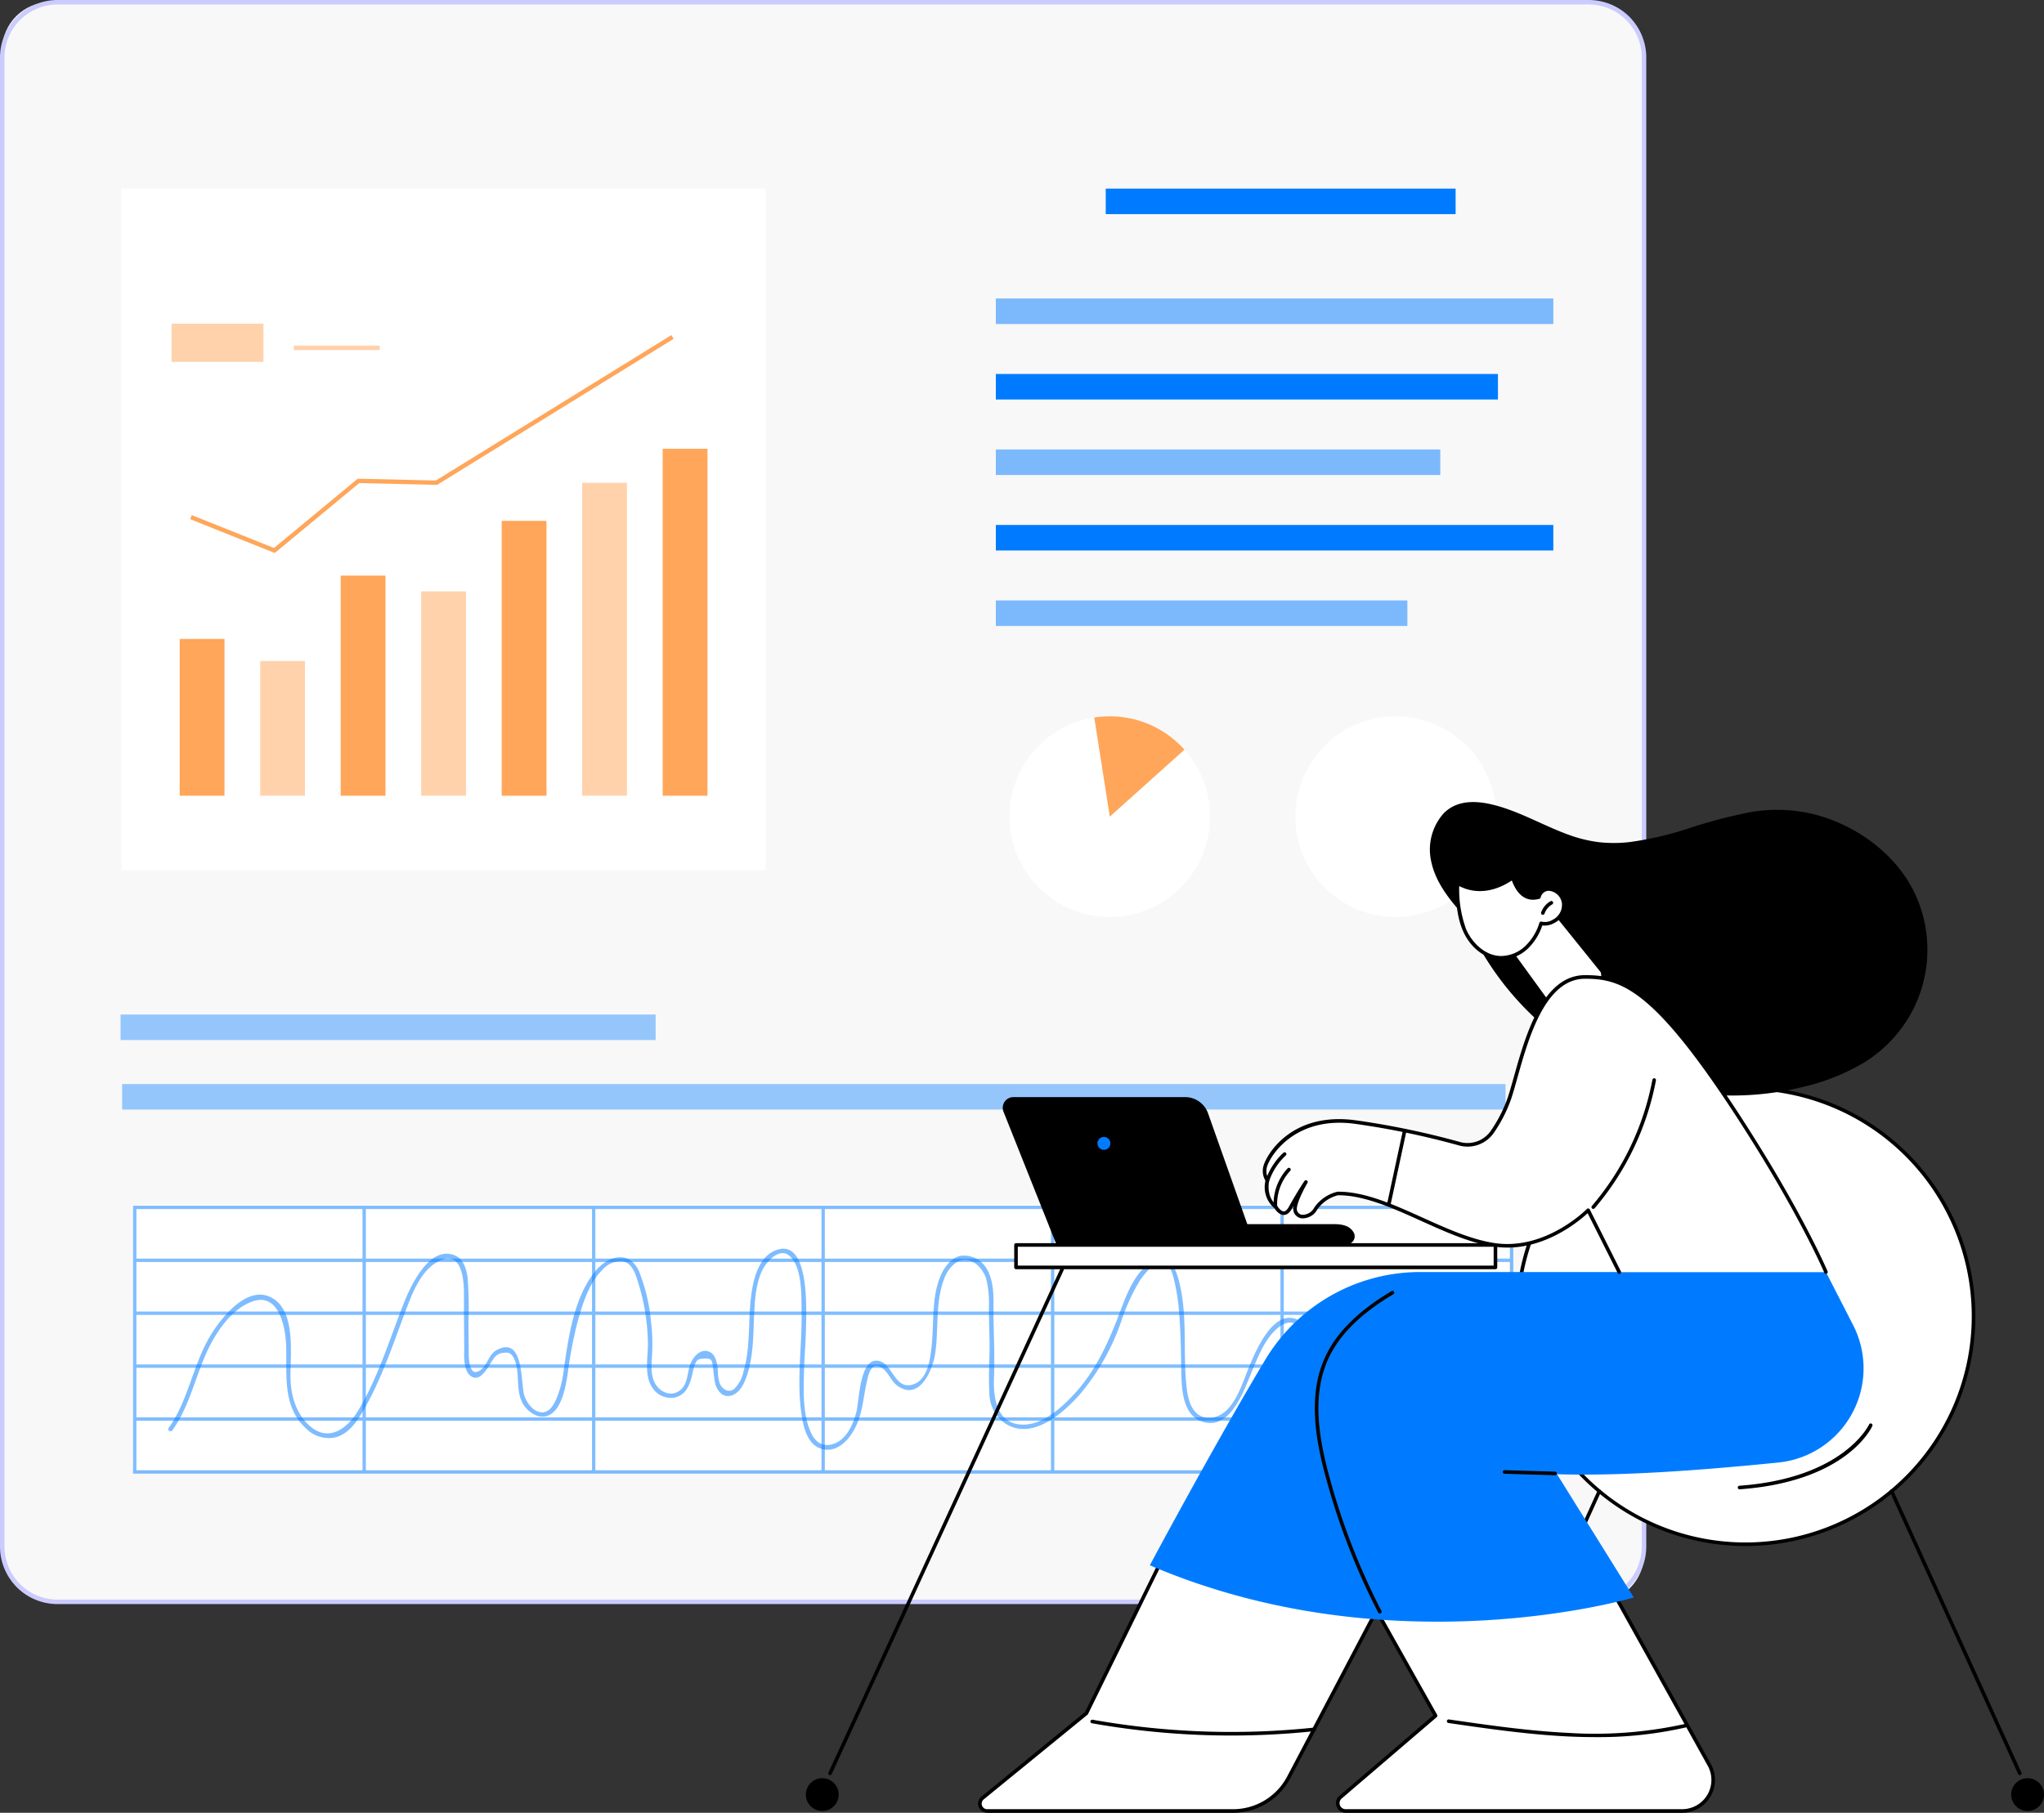 <svg xmlns="http://www.w3.org/2000/svg" width="386.428" height="342.796" viewBox="0 0 386.428 342.796">
  <rect x="0" y="0" width="386.428" height="342.796" fill="#333333" stroke="none"/>
  <g id="Group_134288" data-name="Group 134288" transform="translate(-1233.764 -267.289)">
    <g id="Group_13" data-name="Group 13" transform="translate(1233.764 267.289)">
      <g id="Group_2" data-name="Group 2">
        <rect id="Rectangle_2" data-name="Rectangle 2" width="310.388" height="302.487" rx="9" transform="translate(0.424 0.424)" fill="#f8f8f8"/>
        <path id="Path_4" data-name="Path 4" d="M836.612,719.028H547.123a10.886,10.886,0,0,1-10.873-10.874V426.567a10.886,10.886,0,0,1,10.873-10.874H836.612a10.886,10.886,0,0,1,10.874,10.874V708.154A10.886,10.886,0,0,1,836.612,719.028ZM547.123,416.541A10.037,10.037,0,0,0,537.1,426.567V708.154a10.037,10.037,0,0,0,10.025,10.026H836.612a10.037,10.037,0,0,0,10.026-10.026V426.567a10.037,10.037,0,0,0-10.026-10.026Z" transform="translate(-536.25 -415.693)" fill="#cbcbff"/>
      </g>
      <g id="Group_3" data-name="Group 3" transform="translate(188.268 35.666)">
        <rect id="Rectangle_3" data-name="Rectangle 3" width="66.148" height="4.827" transform="translate(20.777)" fill="#007bff"/>
        <rect id="Rectangle_4" data-name="Rectangle 4" width="105.394" height="4.827" transform="translate(0 20.777)" fill="#007bff" opacity="0.5"/>
        <rect id="Rectangle_5" data-name="Rectangle 5" width="94.925" height="4.827" transform="translate(0 35.053)" fill="#007bff"/>
        <rect id="Rectangle_6" data-name="Rectangle 6" width="84.024" height="4.827" transform="translate(0 49.328)" fill="#007bff" opacity="0.5"/>
        <rect id="Rectangle_7" data-name="Rectangle 7" width="105.394" height="4.827" transform="translate(0 63.604)" fill="#007bff"/>
        <rect id="Rectangle_8" data-name="Rectangle 8" width="77.798" height="4.827" transform="translate(0 77.88)" fill="#007bff" opacity="0.5"/>
      </g>
      <g id="Group_4" data-name="Group 4" transform="translate(22.798 191.849)" opacity="0.4">
        <rect id="Rectangle_9" data-name="Rectangle 9" width="101.152" height="4.827" fill="#007bff"/>
        <rect id="Rectangle_10" data-name="Rectangle 10" width="261.542" height="4.827" transform="translate(0.29 13.145)" fill="#007bff"/>
      </g>
      <g id="Group_7" data-name="Group 7" transform="translate(22.957 35.666)">
        <rect id="Rectangle_11" data-name="Rectangle 11" width="121.811" height="128.913" fill="#fff"/>
        <g id="Group_5" data-name="Group 5" transform="translate(11.015 27.703)">
          <rect id="Rectangle_12" data-name="Rectangle 12" width="8.469" height="29.647" transform="translate(0 57.455)" fill="#ffa65a"/>
          <rect id="Rectangle_13" data-name="Rectangle 13" width="8.469" height="25.468" transform="translate(15.219 61.634)" fill="#ffa65a" opacity="0.5"/>
          <rect id="Rectangle_14" data-name="Rectangle 14" width="8.469" height="41.62" transform="translate(30.437 45.482)" fill="#ffa65a"/>
          <rect id="Rectangle_15" data-name="Rectangle 15" width="8.469" height="38.64" transform="translate(45.655 48.462)" fill="#ffa65a" opacity="0.5"/>
          <rect id="Rectangle_16" data-name="Rectangle 16" width="8.469" height="51.978" transform="translate(60.874 35.124)" fill="#ffa65a"/>
          <rect id="Rectangle_17" data-name="Rectangle 17" width="8.469" height="59.184" transform="translate(76.092 27.918)" fill="#ffa65a" opacity="0.5"/>
          <rect id="Rectangle_18" data-name="Rectangle 18" width="8.469" height="65.609" transform="translate(91.311 21.493)" fill="#ffa65a"/>
          <path id="Path_5" data-name="Path 5" d="M658.229,643.7l-15.994-6.4.306-.764,15.54,6.216,15.834-13.1,14.771.344L733.209,602.5l.432.7L688.91,630.822,674.2,630.48Z" transform="translate(-640.255 -602.5)" fill="#ffa65a"/>
        </g>
        <g id="Group_6" data-name="Group 6" transform="translate(9.473 25.54)" opacity="0.5">
          <rect id="Rectangle_19" data-name="Rectangle 19" width="17.376" height="7.224" fill="#ffa65a"/>
          <rect id="Rectangle_20" data-name="Rectangle 20" width="16.254" height="0.848" transform="translate(23.117 4.142)" fill="#ffa65a"/>
        </g>
      </g>
      <g id="Group_9" data-name="Group 9" transform="translate(190.841 135.452)">
        <circle id="Ellipse_1" data-name="Ellipse 1" cx="18.97" cy="18.97" r="18.97" transform="translate(54.054 0.002)" fill="#fff"/>
        <g id="Group_8" data-name="Group 8">
          <path id="Path_6" data-name="Path 6" d="M1117.8,852.936a18.975,18.975,0,0,1-2.935-37.72,19.393,19.393,0,0,1,2.935-.223,18.971,18.971,0,0,1,0,37.942Z" transform="translate(-1098.835 -814.994)" fill="#fff"/>
          <path id="Path_7" data-name="Path 7" d="M1149.033,833.969l-2.935-18.752a19.393,19.393,0,0,1,2.935-.223,18.89,18.89,0,0,1,14.12,6.316Z" transform="translate(-1130.065 -814.994)" fill="#ffa65a"/>
        </g>
      </g>
      <g id="Group_12" data-name="Group 12" transform="translate(25.024 227.886)">
        <g id="Group_10" data-name="Group 10">
          <rect id="Rectangle_21" data-name="Rectangle 21" width="260.313" height="50.035" fill="#fff"/>
        </g>
        <g id="Group_11" data-name="Group 11" transform="translate(0.126 0.112)" opacity="0.5">
          <path id="Path_8" data-name="Path 8" d="M871.334,1138.484H610.392v-50.671H871.334Zm-260.306-.636H870.7v-49.4H611.028Z" transform="translate(-610.392 -1087.813)" fill="#007bff"/>
          <rect id="Rectangle_22" data-name="Rectangle 22" width="260.306" height="0.636" transform="translate(0.318 40.028)" fill="#007bff"/>
          <rect id="Rectangle_23" data-name="Rectangle 23" width="260.306" height="0.636" transform="translate(0.318 30.021)" fill="#007bff"/>
          <rect id="Rectangle_24" data-name="Rectangle 24" width="260.306" height="0.636" transform="translate(0.318 20.014)" fill="#007bff"/>
          <rect id="Rectangle_25" data-name="Rectangle 25" width="260.306" height="0.636" transform="translate(0.318 10.007)" fill="#007bff"/>
          <rect id="Rectangle_26" data-name="Rectangle 26" width="0.636" height="50.035" transform="translate(216.922 0.318)" fill="#007bff"/>
          <rect id="Rectangle_27" data-name="Rectangle 27" width="0.636" height="50.035" transform="translate(173.538 0.318)" fill="#007bff"/>
          <rect id="Rectangle_28" data-name="Rectangle 28" width="0.636" height="50.035" transform="translate(130.153 0.318)" fill="#007bff"/>
          <rect id="Rectangle_29" data-name="Rectangle 29" width="0.636" height="50.035" transform="translate(86.769 0.318)" fill="#007bff"/>
          <rect id="Rectangle_30" data-name="Rectangle 30" width="0.636" height="50.035" transform="translate(43.384 0.318)" fill="#007bff"/>
        </g>
        <path id="Path_9" data-name="Path 9" d="M630.826,1146.027c3.784-5.272,4.6-12.061,7.983-17.612,1.649-2.709,3.833-5.394,6.853-6.606,5.207-2.088,6.536,4.632,6.647,8.365.163,5.49-.748,11.447,3.787,15.569a6.007,6.007,0,0,0,5.559,1.65c2.45-.65,3.974-2.894,5.186-4.956,3.471-5.9,5.676-12.666,8.088-19.049,1.218-3.225,2.767-7.355,5.957-9.162,4.547-2.575,5.045,3.123,5.034,6.126-.012,3.291.023,6.582.051,9.873.014,1.582-.312,4.882,1.548,5.763,1.094.519,1.961-.472,2.575-1.268.534-.692.9-1.5,1.437-2.19a2.358,2.358,0,0,1,1.852-1.115c.831-.069,1.228-.078,1.792.687a4.586,4.586,0,0,1,.593,1.526c.654,2.469-.018,5.266,1.381,7.547.779,1.269,2.453,2.536,4.028,2.287,3.177-.5,3.985-5.68,4.366-8.169a81.663,81.663,0,0,1,1.9-9.892c.924-3.273,2.122-7.183,4.611-9.631a4.816,4.816,0,0,1,3.654-1.7c2.048.23,2.688,2.54,3.189,4.2a40.082,40.082,0,0,1,1.8,11.564c0,2.7-.788,6.083,1.013,8.421a4.121,4.121,0,0,0,4.174,1.584c2.292-.571,2.846-2.8,3.312-4.815a8.486,8.486,0,0,1,.314-1.2c.447-1.137.624-1.27,1.852-1.32,1.35-.055,1.4.261,1.621,1.381a32,32,0,0,0,.445,3.384c.43,1.411,1.421,2.709,3.054,2.223,1.507-.449,2.313-2.062,2.812-3.423,1.431-3.916,1.3-8.251,1.512-12.349.141-2.714.36-5.63,1.613-8.094.816-1.6,3.225-4.2,5.087-2.508,2.423,2.2,2.187,7.566,2.243,10.526.119,6.353-.947,12.732-.059,19.064.332,2.367,1,5.9,3.632,6.8,3.639,1.241,6.319-2.722,7.286-5.619.769-2.3.945-4.716,1.492-7.069.288-1.236.728-3.5,2.417-2.79,1.455.609,2.056,2.668,3.336,3.6,4.134,3.007,6.665-2.858,7.151-6.033.711-4.64-.022-9.752,1.716-14.191a6.274,6.274,0,0,1,2.16-2.992c2.526-1.663,5.012.637,5.773,2.989a19.62,19.62,0,0,1,.5,5.637c.037,2.01.09,4.019.128,6.029.062,3.32-.237,6.709-.023,10.018a6.989,6.989,0,0,0,3.005,5.691c4.987,3.259,10.819-1.825,14-5.392a42.88,42.88,0,0,0,7.92-13.925,38.088,38.088,0,0,1,3.373-7.472c.812-1.265,3.07-4.3,4.923-3.461,1.207.546,1.608,2.729,1.867,3.853a40.254,40.254,0,0,1,.806,5.785c.3,3.689.322,7.388.389,11.086.057,3.131.322,7.854,3.8,9.122,5.435,1.98,8.027-5.8,9.532-9.4,1.246-2.977,2.765-7.017,5.664-8.787,2.464-1.505,4.18.816,5.091,2.882a16.368,16.368,0,0,1,1.352,6.341c.02,1.509-.1,3.4,1.553,4.127,3.607,1.59,6.892-4.376,8.294-6.727,1.278-2.143,2.248-4.39,3.319-6.639,1.345-2.825,5.753-8.226,7.585-2.813.692,2.045.449,4.249.313,6.36-.155,2.395-.326,4.8-.25,7.2.087,2.774.59,8.825,4.775,8.182,2.536-.389,5.148-3.183,7.048-4.767a92.521,92.521,0,0,0,7.9-7.445c.375-.4-.223-1-.6-.6a92.542,92.542,0,0,1-7.9,7.445,57.492,57.492,0,0,1-4.619,3.589c-2.095,1.411-4.145.772-4.981-1.389-1.642-4.242-.642-9.49-.421-13.9.131-2.625-.2-8.633-4.22-7.9-2.41.437-4.073,3.035-5.08,5.039-1.141,2.272-2.076,4.612-3.361,6.815-1.274,2.185-2.742,4.786-4.865,6.254-1.6,1.107-3.476.583-3.655-1.568-.082-.981.024-1.958-.092-2.944-.334-2.846-1.417-7.55-4.5-8.7-4.278-1.6-7.393,5.6-8.611,8.415-1.246,2.884-2.212,6.578-4.516,8.829-1.625,1.587-4.261,2.137-5.921.3-1.215-1.342-1.521-3.457-1.691-5.183-.66-6.7.339-13.629-1.573-20.2-.552-1.9-1.6-4.237-3.947-3.406-3.933,1.392-5.723,6.5-7.062,10.021-2.141,5.627-4.515,11.013-8.689,15.487-2.407,2.581-5.9,5.771-9.666,5.7-4.947-.1-5.563-5.035-5.42-8.817.139-3.7-.007-7.408-.087-11.107-.065-2.981.336-6.532-1.135-9.258a4.986,4.986,0,0,0-4.976-2.757c-1.742.309-3.036,1.949-3.74,3.458-1.893,4.059-1.392,8.955-1.819,13.3-.244,2.48-.686,6.737-3.589,7.6-3.652,1.086-3.769-4.4-6.841-4.509-3.258-.111-3.284,7.713-3.848,9.771-.7,2.54-2.017,5.57-4.909,6.121-1.79.341-2.981-.784-3.676-2.323-1.58-3.5-1.385-7.905-1.287-11.653.073-2.8.323-5.59.372-8.39.053-3.018.653-15.982-5.1-14.592-3.982.962-5,6.1-5.356,9.511-.472,4.54-.073,9.191-1.368,13.626a6.427,6.427,0,0,1-1.749,3.267c-1.005.817-2.2.118-2.7-.932a7.052,7.052,0,0,1-.386-2.371c-.112-1.291-.274-3.212-1.712-3.753-1.663-.626-3.026,1.073-3.526,2.438-.62,1.692-.418,3.916-2.135,5.036s-3.748.064-4.579-1.6c-.867-1.734-.553-3.846-.469-5.712a35.437,35.437,0,0,0-.213-5.672,33.88,33.88,0,0,0-2.279-9.651c-1.811-4.078-5.845-2.994-8.247-.064-4.076,4.973-5.1,12.534-5.985,18.669a19.53,19.53,0,0,1-1.538,5.81c-.451.922-1.1,2.014-2.2,2.2-1.837.311-3.356-1.807-3.759-3.312-.655-2.447-.037-11.128-5.132-8.463-1.581.827-1.733,2.8-3.082,3.794-2.109,1.552-2.239-1.879-2.253-3.207-.023-1.993-.034-3.985-.052-5.978a72.5,72.5,0,0,0-.145-8.117c-.208-1.7-.727-3.68-2.481-4.38-4.749-1.9-8.292,5.769-9.566,8.982-2.7,6.814-4.867,14.1-8.668,20.4-2.087,3.461-5.647,6.055-9.222,2.815-2.555-2.315-3.495-5.716-3.562-9.048-.087-4.33,1.21-13.084-3.981-15.335-4.523-1.961-9.317,4.278-11.23,7.487-3.269,5.483-4.114,12.178-7.828,17.352-.319.444.417.868.732.428Z" transform="translate(-623.232 -1103.485)" fill="#007bff" opacity="0.5"/>
      </g>
    </g>
    <g id="Group_134137" data-name="Group 134137" transform="translate(1386.117 418.957)">
      <g id="Group_37" data-name="Group 37" transform="translate(37.222 55.792)">
        <path id="Path_42" data-name="Path 42" d="M1185.9,1446.476h52.791a1.554,1.554,0,0,0,.883-.257,1.525,1.525,0,0,0,.575-1.8c-.623-1.305-1.909-1.765-3.811-1.765h-53.9l.7,1.9A2.952,2.952,0,0,0,1185.9,1446.476Z" transform="translate(-1173.713 -1418.629)"/>
        <path id="Path_43" data-name="Path 43" d="M1315.482,1314.572l-9.993-25.078a2.02,2.02,0,0,1,1.877-2.768h32.445a4.616,4.616,0,0,1,4.351,3.075l8.772,24.772Z" transform="translate(-1305.346 -1286.725)"/>
        <ellipse id="Ellipse_12" data-name="Ellipse 12" cx="1.226" cy="1.226" rx="1.226" ry="1.226" transform="translate(17.9 7.528)" fill="#007bff"/>
      </g>
      <g id="Group_42" data-name="Group 42" transform="translate(121.021 53.762)">
        <g id="Group_38" data-name="Group 38" transform="translate(13.149)">
          <ellipse id="Ellipse_13" data-name="Ellipse 13" cx="43.124" cy="43.124" rx="43.124" ry="43.124" transform="translate(0.339 0.339)" fill="#fff"/>
          <path id="Path_44" data-name="Path 44" d="M464.372,1360.48a43.463,43.463,0,1,0-43.463-43.463A43.512,43.512,0,0,0,464.372,1360.48Zm0-86.248a42.785,42.785,0,1,1-42.785,42.785A42.833,42.833,0,0,1,464.372,1274.232Z" transform="translate(-420.909 -1273.553)"/>
        </g>
        <path id="Path_45" data-name="Path 45" d="M547.44,1699.664h.025c20.133-1.458,24.873-11.549,25.064-11.978a.339.339,0,0,0-.619-.278c-.046.1-4.8,10.152-24.494,11.579a.339.339,0,0,0,.024.678Z" transform="translate(-491.929 -1623.466)"/>
        <g id="Group_39" data-name="Group 39" transform="translate(83.904 76.234)">
          <path id="Path_46" data-name="Path 46" d="M388.75,1822.291a.339.339,0,0,0,.309-.48l-24.234-53.336a.339.339,0,0,0-.618.281l24.234,53.336A.34.34,0,0,0,388.75,1822.291Z" transform="translate(-364.176 -1768.276)"/>
          <ellipse id="Ellipse_14" data-name="Ellipse 14" cx="3.101" cy="3.101" rx="3.101" ry="3.101" transform="translate(22.947 54.59)"/>
        </g>
        <g id="Group_41" data-name="Group 41" transform="translate(0 76.233)">
          <path id="Path_47" data-name="Path 47" d="M880.425,1822.289a.34.34,0,0,0,.309-.2l24.234-53.336a.339.339,0,1,0-.618-.281l-24.234,53.336a.339.339,0,0,0,.169.449A.331.331,0,0,0,880.425,1822.289Z" transform="translate(-875.679 -1768.274)"/>
          <g id="Group_40" data-name="Group 40" transform="translate(0 54.421)">
            <ellipse id="Ellipse_15" data-name="Ellipse 15" cx="3.101" cy="3.101" rx="3.101" ry="3.101" transform="translate(0.17 0.17)"/>
            <path id="Path_48" data-name="Path 48" d="M1031.171,2127.984a3.271,3.271,0,1,0-3.271-3.271A3.275,3.275,0,0,0,1031.171,2127.984Zm0-6.2a2.932,2.932,0,1,1-2.932,2.932A2.935,2.935,0,0,1,1031.171,2121.781Z" transform="translate(-1027.9 -2121.442)" fill="#e2eaff"/>
          </g>
        </g>
      </g>
      <g id="Group_43" data-name="Group 43" transform="translate(0 88.062)">
        <path id="Path_49" data-name="Path 49" d="M1539.616,1592.094a.339.339,0,0,0,.308-.2l43.848-95.27a.339.339,0,0,0-.616-.284l-43.848,95.27a.339.339,0,0,0,.308.481Z" transform="translate(-1535.04 -1496.146)"/>
        <ellipse id="Ellipse_16" data-name="Ellipse 16" cx="3.101" cy="3.101" rx="3.101" ry="3.101" transform="translate(0 96.524)"/>
      </g>
      <g id="Group_44" data-name="Group 44" transform="translate(39.39 83.417)">
        <rect id="Rectangle_10-2" data-name="Rectangle 10" width="90.641" height="4.24" transform="translate(0.339 0.339)" fill="#fff"/>
        <path id="Path_50" data-name="Path 50" d="M1007.816,1470.917h90.641a.339.339,0,0,0,.339-.339v-4.24a.339.339,0,0,0-.339-.339h-90.641a.339.339,0,0,0-.339.339v4.24A.339.339,0,0,0,1007.816,1470.917Zm90.3-.679h-89.963v-3.561h89.963Z" transform="translate(-1007.477 -1465.998)"/>
      </g>
      <g id="Group_57" data-name="Group 57" transform="translate(32.556)">
        <path id="Path_51" data-name="Path 51" d="M482.3,926.815c2.933-3.013,7.36-2.324,10.992-1.187,4.238,1.327,8.125,3.532,12.277,5.078a26.3,26.3,0,0,0,6.084,1.541,25.887,25.887,0,0,0,5.689-.005,61.1,61.1,0,0,0,11.3-2.608,98.185,98.185,0,0,1,11.266-2.989,29.31,29.31,0,0,1,12.12.252c8.154,1.991,15.914,7.552,19.474,15.279a24.989,24.989,0,0,1-1.24,23.17,25.4,25.4,0,0,1-8.232,8.434,40.493,40.493,0,0,1-12,4.8,55.512,55.512,0,0,1-25.632.147,54.135,54.135,0,0,1-21.682-10.509,55.625,55.625,0,0,1-14.545-17.708q-1.111-2.141-2.02-4.378c-2.7-2.938-5.389-6.305-6.2-10.3A10.263,10.263,0,0,1,482.3,926.815Z" transform="translate(-394.295 -924.659)"/>
        <g id="Group_49" data-name="Group 49" transform="translate(88.295 13.19)">
          <g id="Group_48" data-name="Group 48">
            <g id="Group_45" data-name="Group 45" transform="translate(12.471 7.57)">
              <path id="Path_52" data-name="Path 52" d="M895.541,1069.712l-6.908-8.819c-.486-.62-4.186-1.917-4.764-1.382l-3.489,7.033a1.348,1.348,0,0,0-.188,1.763l5.08,7.25a4.07,4.07,0,0,0,3.833,1.708,9.209,9.209,0,0,0,6.549-4.173A2.854,2.854,0,0,0,895.541,1069.712Z" transform="translate(-879.114 -1059.384)" fill="#fff"/>
              <path id="Path_53" data-name="Path 53" d="M885.213,1073.75a.34.34,0,0,0,.264-.552l-8.362-10.376a.339.339,0,0,0-.529.426l8.362,10.376A.339.339,0,0,0,885.213,1073.75Z" transform="translate(-867.984 -1062.185)"/>
              <path id="Path_54" data-name="Path 54" d="M950.71,1119.452a.335.335,0,0,0,.2-.065.339.339,0,0,0,.075-.474l-6.512-8.965a.339.339,0,0,0-.549.4l6.512,8.964A.339.339,0,0,0,950.71,1119.452Z" transform="translate(-943.858 -1102.038)"/>
            </g>
            <g id="Group_47" data-name="Group 47" transform="translate(1.98 0.775)">
              <g id="Group_46" data-name="Group 46">
                <path id="Path_55" data-name="Path 55" d="M941.215,1021.152a1.97,1.97,0,0,1,1.767-1.53,3.035,3.035,0,0,1,2.917,2.623,3.507,3.507,0,0,1-1.931,3.507,3.144,3.144,0,0,1-2.338.369,10.452,10.452,0,0,1-2.79,4.575,7.093,7.093,0,0,1-4.916,1.941c-3.022-.1-5.583-2.5-6.778-5.276s-1.291-5.886-1.343-8.908c0,0,4.337,3.357,10.463-.967C937.227,1020.33,938.758,1021.835,941.215,1021.152Z" transform="translate(-925.463 -1017.146)" fill="#fff"/>
                <path id="Path_56" data-name="Path 56" d="M932.247,1031.118a7.471,7.471,0,0,0,4.961-2.033,10.668,10.668,0,0,0,2.788-4.431,3.627,3.627,0,0,0,2.261-.459,3.842,3.842,0,0,0,2.118-3.858,3.368,3.368,0,0,0-3.267-2.916,2.251,2.251,0,0,0-2.026,1.589c-2,.469-3.391-.646-4.355-3.5a.34.34,0,0,0-.216-.214.344.344,0,0,0-.3.045c-5.852,4.132-10.018,1.008-10.059.976a.339.339,0,0,0-.547.274c.047,2.715.1,6.094,1.371,9.037,1.393,3.237,4.172,5.388,7.079,5.48C932.116,1031.117,932.182,1031.118,932.247,1031.118Zm7.521-7.2a.34.34,0,0,0-.323.237,10.12,10.12,0,0,1-2.7,4.427,6.762,6.762,0,0,1-4.677,1.852c-3.008-.1-5.421-2.616-6.477-5.071a21.926,21.926,0,0,1-1.3-8.162c1.366.737,5.123,2.151,9.941-1.051,1.113,2.951,2.865,4.117,5.212,3.466a.341.341,0,0,0,.241-.254,1.622,1.622,0,0,1,1.45-1.265,2.721,2.721,0,0,1,2.566,2.331,3.148,3.148,0,0,1-1.745,3.155,2.777,2.777,0,0,1-2.1.346A.343.343,0,0,0,939.768,1023.921Z" transform="translate(-923.601 -1015.285)"/>
              </g>
              <path id="Path_57" data-name="Path 57" d="M939.225,1048.714a.339.339,0,0,0,.321-.23,3.219,3.219,0,0,1,1.456-1.746.339.339,0,0,0-.331-.593,3.908,3.908,0,0,0-1.766,2.119.339.339,0,0,0,.211.431A.349.349,0,0,0,939.225,1048.714Z" transform="translate(-922.727 -1041.355)"/>
            </g>
            <path id="Path_58" data-name="Path 58" d="M1055.59,1012.8a.339.339,0,0,0,.151-.643,5.351,5.351,0,0,1-2.022-1.753.339.339,0,0,0-.559.385,6.029,6.029,0,0,0,2.279,1.975A.335.335,0,0,0,1055.59,1012.8Z" transform="translate(-1053.101 -1010.255)"/>
          </g>
        </g>
        <g id="Group_55" data-name="Group 55" transform="translate(0 88.874)">
          <g id="Group_51" data-name="Group 51" transform="translate(67.66 50.618)">
            <g id="Group_50" data-name="Group 50">
              <path id="Path_59" data-name="Path 59" d="M790.513,1834.444l22.205,39.9a5.868,5.868,0,0,1-5.128,8.722H743.97a1.486,1.486,0,0,1-.967-2.614l17.974-15.4-18.5-32.941Z" transform="translate(-742.139 -1831.767)" fill="#fff"/>
              <path id="Path_60" data-name="Path 60" d="M742.105,1881.541h63.621a6.208,6.208,0,0,0,5.424-9.226l-22.206-39.9a.34.34,0,0,0-.28-.174l-48.035-2.338a.339.339,0,0,0-.313.505l18.362,32.7-17.763,15.222a1.825,1.825,0,0,0,1.188,3.211Zm46.339-48.629,22.114,39.732a5.529,5.529,0,0,1-4.831,8.217H742.105a1.146,1.146,0,0,1-.746-2.016l17.975-15.4a.339.339,0,0,0,.075-.424l-18.2-32.406Z" transform="translate(-740.275 -1829.905)"/>
            </g>
            <path id="Path_61" data-name="Path 61" d="M801.952,2053.77a74.053,74.053,0,0,0,17.2-1.851.339.339,0,1,0-.157-.66,79.016,79.016,0,0,1-22.329,1.7c-7.5-.374-15.065-1.47-22.381-2.532a.339.339,0,1,0-.1.672c7.332,1.064,14.913,2.163,22.445,2.538Q799.368,2053.77,801.952,2053.77Z" transform="translate(-752.924 -2016.44)"/>
          </g>
          <g id="Group_53" data-name="Group 53" transform="translate(0 47.43)">
            <g id="Group_52" data-name="Group 52">
              <path id="Path_62" data-name="Path 62" d="M1183.726,1811.422l-25.121,47.765a11.935,11.935,0,0,1-10.563,6.38h-46.459a1.381,1.381,0,0,1-.874-2.451l19.633-16.028,14.369-29.246Z" transform="translate(-1099.859 -1811.082)" fill="#fff"/>
              <path id="Path_63" data-name="Path 63" d="M1099.72,1864.039h46.459a12.243,12.243,0,0,0,10.864-6.561l25.12-47.765a.34.34,0,0,0-.022-.352.333.333,0,0,0-.322-.142l-49.015,6.419a.339.339,0,0,0-.261.187L1118.208,1845l-19.575,15.981a1.721,1.721,0,0,0,1.088,3.053Zm81.538-54.062-24.816,47.186a11.565,11.565,0,0,1-10.263,6.2H1099.72a1.042,1.042,0,0,1-.659-1.849l19.633-16.028a.337.337,0,0,0,.09-.113l14.288-29.084Z" transform="translate(-1097.997 -1809.215)"/>
            </g>
            <path id="Path_64" data-name="Path 64" d="M1256.263,2053.762a150.485,150.485,0,0,0,15.766-.828.339.339,0,1,0-.071-.675,149.813,149.813,0,0,1-41.909-1.487.339.339,0,1,0-.119.668A150.468,150.468,0,0,0,1256.263,2053.762Z" transform="translate(-1208.414 -2013.545)"/>
          </g>
          <g id="Group_54" data-name="Group 54" transform="translate(32.476)">
            <path id="Path_65" data-name="Path 65" d="M649.454,1562.957s-45.567,13.6-91.491-6.094c0,0,11.9-22.294,21.807-38.843a34.143,34.143,0,0,1,29.3-16.606h76.708l5.146,10.048a17.9,17.9,0,0,1-14.127,25.972c-15.986,1.616-30.441,2.57-41.859,2.21Z" transform="translate(-557.963 -1501.414)" fill="#007bff"/>
            <path id="Path_66" data-name="Path 66" d="M1146.115,1585.545a.339.339,0,0,0,.3-.5,128.227,128.227,0,0,1-10.01-26.006c-1.673-6.329-3.2-14.483-.141-21.416,2.044-4.63,6.105-8.708,12.417-12.466a.339.339,0,0,0-.347-.583c-6.437,3.833-10.588,8.012-12.69,12.776-3.145,7.125-1.6,15.427.105,21.863a128.9,128.9,0,0,0,10.063,26.144A.34.34,0,0,0,1146.115,1585.545Z" transform="translate(-1102.64 -1520.968)"/>
            <path id="Path_67" data-name="Path 67" d="M944.317,1745.516a.339.339,0,0,0,.01-.679l-9.544-.28a.346.346,0,0,0-.349.329.34.34,0,0,0,.329.349l9.544.28Z" transform="translate(-867.723 -1707.09)"/>
          </g>
        </g>
        <g id="Group_56" data-name="Group 56" transform="translate(53.825 32.731)">
          <path id="Path_68" data-name="Path 68" d="M710.371,1195.078H671.292l-5.869-11.693s-7.7,7.928-17.526,6.575-20.568-9.825-29.815-9.741a7.19,7.19,0,0,0-4.119,2.786c-1.445,2.218-3.558,1.887-3.921.475s2.015-5.422,2.015-5.422-1.242,1.816-2.939,4.873c-1.312,2.362-2.752-.161-2.752-.161s-2.227-1.469-1.593-5.035a3.219,3.219,0,0,1-.408-2.636c.42-1.529,4.791-9.98,16.889-8.406a151.694,151.694,0,0,1,19.842,4.119,5.694,5.694,0,0,0,6.238-2.307,26.96,26.96,0,0,0,3.231-6.379c2.2-6.608,4.936-22.841,14.247-22.851,7.016-.007,13.208,1.845,29.687,27.418C705.88,1184.355,710.371,1195.078,710.371,1195.078Z" transform="translate(-603.907 -1138.936)" fill="#fff"/>
          <path id="Path_69" data-name="Path 69" d="M708.508,1193.554a.332.332,0,0,0,.131-.026.339.339,0,0,0,.182-.444c-.045-.107-4.633-10.952-15.9-28.437-16.47-25.56-22.809-27.574-29.934-27.574h-.038c-8.054.008-11.29,11.571-13.431,19.223-.419,1.5-.782,2.793-1.137,3.86a26.248,26.248,0,0,1-3.191,6.3,5.35,5.35,0,0,1-5.866,2.17,153.261,153.261,0,0,0-19.888-4.128c-11.933-1.553-16.65,6.43-17.26,8.653a3.579,3.579,0,0,0,.378,2.8,5.184,5.184,0,0,0,1.694,5.194c.178.29.852,1.276,1.764,1.276h.008c.582,0,1.1-.4,1.532-1.184q.164-.3.322-.575a2.469,2.469,0,0,0-.024,1.044,1.821,1.821,0,0,0,1.494,1.351,3.184,3.184,0,0,0,3.04-1.726,6.845,6.845,0,0,1,3.874-2.633c4.922-.034,10.419,2.453,15.743,4.856,4.633,2.091,9.424,4.253,13.986,4.881,8.719,1.2,15.863-4.853,17.475-6.348l5.663,11.282a.339.339,0,1,0,.607-.3l-5.869-11.693a.339.339,0,0,0-.547-.084c-.076.078-7.7,7.786-17.236,6.475-4.465-.615-9.211-2.757-13.8-4.828-5.4-2.439-10.978-4.962-16.065-4.916a.348.348,0,0,0-.067.007,7.468,7.468,0,0,0-4.332,2.933,2.535,2.535,0,0,1-2.361,1.426,1.136,1.136,0,0,1-.947-.85c-.239-.929,1.087-3.661,1.978-5.165a.339.339,0,0,0-.572-.365c-.012.018-1.27,1.864-2.955,4.9-.211.379-.545.832-.942.835h0c-.525,0-1.054-.722-1.215-1a.34.34,0,0,0-.108-.115c-.082-.055-2.03-1.406-1.445-4.692a.339.339,0,0,0-.062-.263,2.859,2.859,0,0,1-.352-2.343c.542-1.975,5.185-9.634,16.518-8.159a152.634,152.634,0,0,1,19.8,4.109,6.029,6.029,0,0,0,6.61-2.445,26.922,26.922,0,0,0,3.272-6.462c.36-1.082.725-2.384,1.147-3.891,2.086-7.454,5.239-18.72,12.778-18.727h.036c6.91,0,13.078,1.988,29.365,27.263,11.235,17.435,15.8,28.225,15.845,28.332A.339.339,0,0,0,708.508,1193.554Z" transform="translate(-602.043 -1137.072)"/>
          <path id="Path_70" data-name="Path 70" d="M1261.219,1381.1h.017a.34.34,0,0,0,.323-.356,9.208,9.208,0,0,1,2.468-6.66.339.339,0,1,0-.492-.467,9.9,9.9,0,0,0-2.654,7.159A.339.339,0,0,0,1261.219,1381.1Z" transform="translate(-1258.837 -1337.078)"/>
          <path id="Path_71" data-name="Path 71" d="M1266.505,1360.251a.34.34,0,0,0,.322-.232,11.876,11.876,0,0,1,3.188-4.955.339.339,0,0,0-.462-.5,12.561,12.561,0,0,0-3.371,5.239.34.34,0,0,0,.322.446Z" transform="translate(-1265.657 -1320.975)"/>
          <path id="Path_72" data-name="Path 72" d="M1119.191,1340.446a.339.339,0,0,0,.331-.268l3.014-14a.339.339,0,1,0-.663-.143l-3.014,14a.339.339,0,0,0,.26.4A.329.329,0,0,0,1119.191,1340.446Z" transform="translate(-1095.377 -1296.694)"/>
          <path id="Path_73" data-name="Path 73" d="M813.081,1288.328a.339.339,0,0,0,.258-.119,52.19,52.19,0,0,0,11.591-24.183.339.339,0,0,0-.667-.126,51.515,51.515,0,0,1-11.44,23.869.339.339,0,0,0,.258.56Z" transform="translate(-750.6 -1244.123)"/>
        </g>
      </g>
    </g>
  </g>
</svg>
